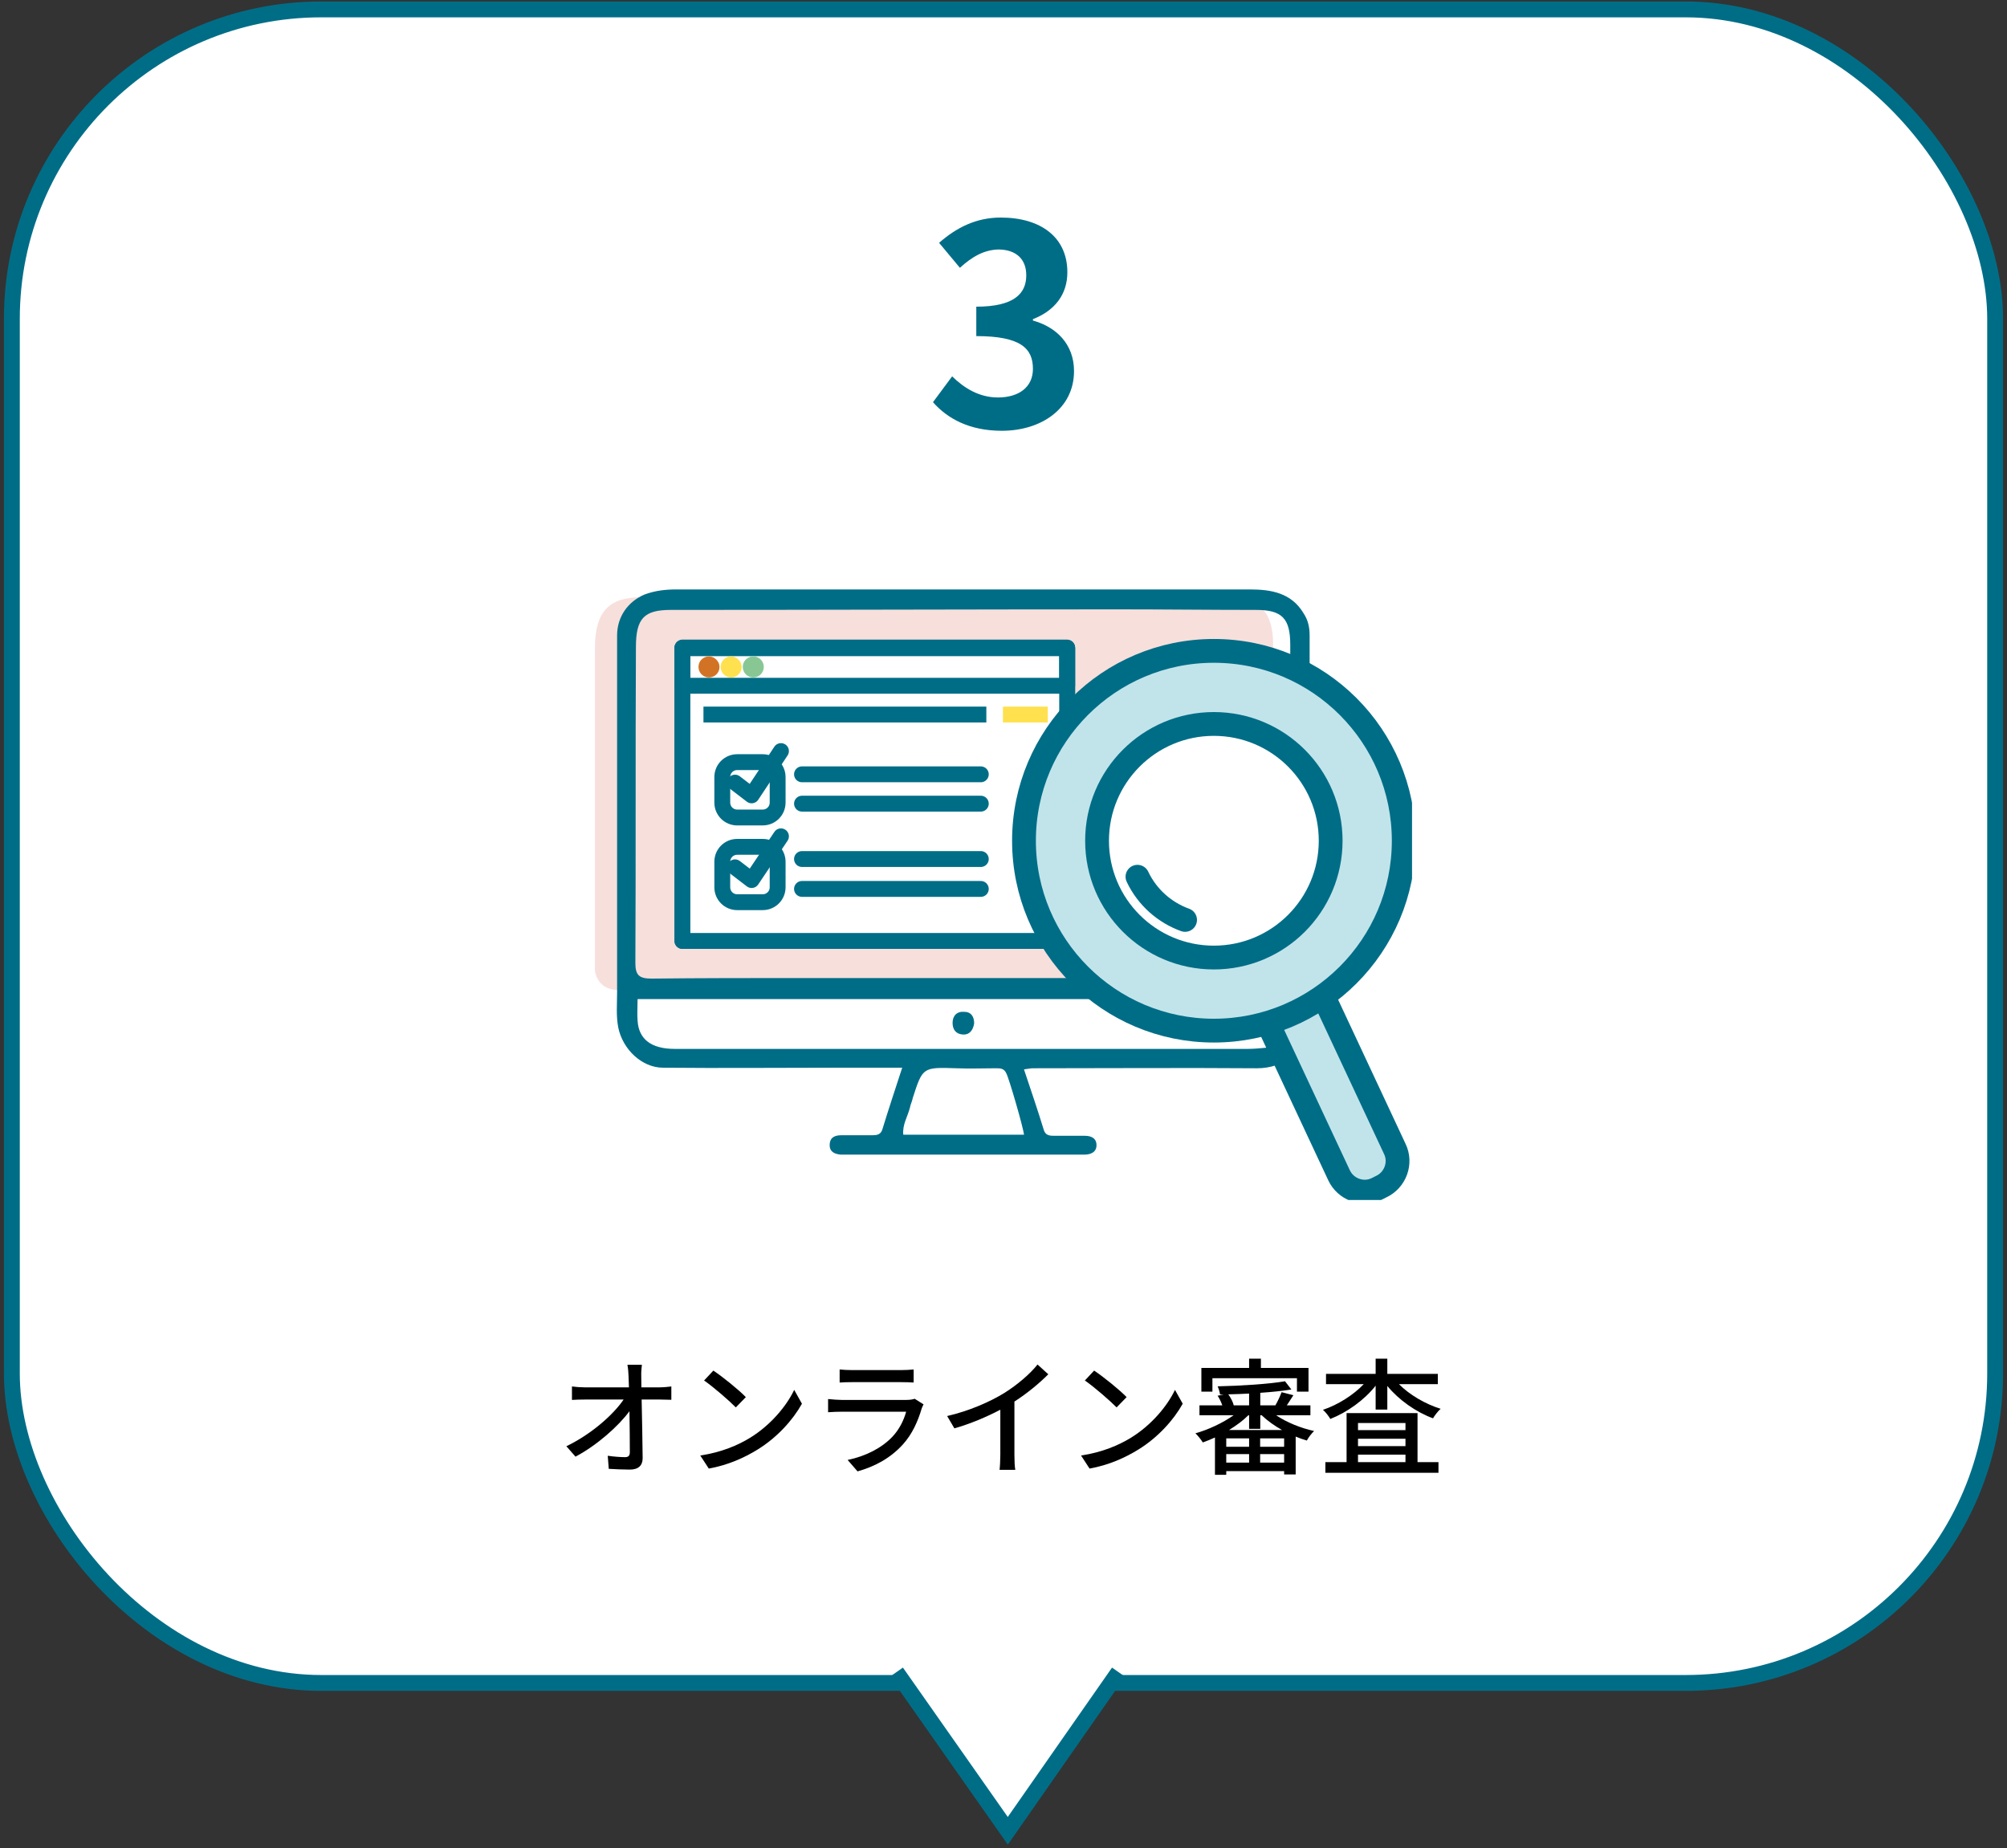 <svg width="253" height="233" viewBox="0 0 253 233" fill="none" xmlns="http://www.w3.org/2000/svg">
<rect x="0" y="0" width="253" height="233" fill="#333333" stroke="none"/>
<rect x="1.495" y="1.186" width="250.01" height="210.97" rx="39" fill="white"/>
<rect x="1.495" y="1.186" width="250.01" height="210.97" rx="39" stroke="#006D87" stroke-width="2"/>
<path d="M126.29 54.305C122.195 54.305 119.43 52.765 117.61 50.7L120.025 47.445C121.565 48.95 123.455 50.105 125.8 50.105C128.425 50.105 130.21 48.81 130.21 46.5C130.21 43.945 128.705 42.37 123.07 42.37V38.66C127.83 38.66 129.37 37.015 129.37 34.705C129.37 32.675 128.11 31.485 125.905 31.45C124.05 31.485 122.545 32.36 121.005 33.76L118.38 30.61C120.62 28.65 123.105 27.425 126.15 27.425C131.155 27.425 134.55 29.875 134.55 34.32C134.55 37.12 132.975 39.15 130.21 40.235V40.41C133.15 41.215 135.39 43.385 135.39 46.78C135.39 51.54 131.225 54.305 126.29 54.305Z" fill="#006D87"/>
<g clip-path="url(#clip0_3801_17520)">
<path d="M160.554 75.77H78.908V129.085L82.188 133.83H158.879L163.834 130.132V79.818L160.554 75.77Z" fill="white"/>
<path d="M125.523 134.667C123.848 134.667 122.243 134.737 120.568 134.667C116.381 134.528 116.381 134.528 115.055 138.436C114.916 138.854 114.776 139.203 114.706 139.622C114.427 140.738 113.73 141.785 113.869 143.041H129.082C129.012 142.204 127.198 135.923 126.849 135.295C126.5 134.667 126.011 134.667 125.523 134.667Z" fill="white"/>
<path d="M160.484 109.685C160.484 108.22 160.484 106.754 160.484 105.289C160.484 102.986 160.484 100.753 160.484 98.45V98.311C160.484 92.728 160.484 86.936 160.484 81.214C160.484 77.097 158.74 75.352 154.623 75.282H151.413C147.086 75.282 142.55 75.212 138.154 75.212H137.456C118.196 75.212 98.936 75.282 80.931 75.282C76.745 75.282 75.07 77.097 75 81.493C75 85.819 75 90.146 75 94.542C75 103.335 75 112.407 74.93 121.339C74.93 122.176 75 123.223 75.768 123.991C76.535 124.758 77.512 124.828 78.419 124.828C86.305 124.758 94.051 124.758 100.471 124.758C103.332 124.758 119.173 124.758 119.173 124.758C119.382 124.758 119.591 124.758 119.801 124.758H135.293C142.201 124.758 149.598 124.758 157.205 124.828C157.902 124.828 158.879 124.758 159.577 123.991C160.275 123.293 160.345 122.316 160.345 121.479C160.484 117.571 160.484 113.593 160.484 109.685Z" fill="#F7DFDB"/>
<path d="M121.545 127.55C120.638 127.48 120.08 128.038 120.08 128.945C120.08 129.783 120.499 130.341 121.336 130.411C122.243 130.481 122.662 129.853 122.801 129.015C122.801 128.108 122.383 127.55 121.545 127.55Z" fill="#006D87"/>
<path d="M165.09 125.038C165.09 110.034 165.09 95.031 165.09 80.097C165.09 79.05 164.881 78.143 164.322 77.306C162.787 74.724 160.205 74.305 157.553 74.305C133.478 74.305 109.403 74.305 85.258 74.305C83.932 74.305 82.606 74.445 81.28 74.933C79.117 75.84 77.791 77.794 77.791 80.097C77.791 95.101 77.791 110.104 77.791 125.038C77.791 126.503 77.652 128.038 77.931 129.504C78.489 132.295 80.931 134.598 83.583 134.598C90.841 134.668 98.098 134.598 105.286 134.598H113.73C112.822 137.389 111.985 139.901 111.217 142.414C111.008 143.042 110.52 143.111 109.961 143.111C108.705 143.111 107.379 143.111 106.053 143.111C105.216 143.111 104.588 143.391 104.588 144.367C104.588 145.205 105.216 145.484 105.984 145.554C106.263 145.554 106.612 145.554 106.891 145.554C114.846 145.554 122.801 145.554 130.757 145.554C132.711 145.554 134.665 145.554 136.688 145.554C137.456 145.554 138.223 145.275 138.223 144.367C138.223 143.46 137.526 143.181 136.758 143.181C135.432 143.181 134.176 143.181 132.85 143.181C132.292 143.181 131.803 143.111 131.594 142.483C130.826 139.971 129.989 137.529 129.082 134.807C129.64 134.737 129.919 134.668 130.198 134.668C139.619 134.668 149.04 134.598 158.461 134.668C161.81 134.668 164.392 132.644 164.95 129.294C165.299 127.829 165.09 126.433 165.09 125.038ZM113.869 143.042C113.73 141.786 114.427 140.739 114.707 139.622C114.776 139.204 114.986 138.855 115.055 138.436C116.312 134.528 116.312 134.528 120.568 134.668C122.243 134.737 123.848 134.668 125.523 134.668C126.081 134.668 126.57 134.668 126.849 135.296C127.198 135.924 129.012 142.204 129.082 143.042H113.869ZM162.648 128.666C162.578 130.55 161.322 131.876 159.507 132.086C158.81 132.155 158.042 132.225 157.344 132.225C140.457 132.225 123.499 132.225 106.612 132.225C99.424 132.225 92.236 132.225 85.049 132.225C82.048 132.225 80.513 130.969 80.373 128.666C80.303 127.829 80.373 126.922 80.373 125.945H162.717C162.648 126.922 162.648 127.759 162.648 128.666ZM160.973 123.363C154.553 123.363 148.133 123.293 141.713 123.293H123.569C122.871 123.293 122.173 123.293 121.406 123.293C115.265 123.293 109.124 123.293 102.983 123.293C102.355 123.293 101.727 123.293 101.029 123.293C94.679 123.293 88.398 123.293 82.118 123.363C80.583 123.363 80.094 122.944 80.094 121.409C80.164 108.15 80.094 94.821 80.164 81.563C80.164 77.934 81.211 76.887 84.56 76.887C103.402 76.887 122.243 76.817 141.085 76.817C146.807 76.817 152.599 76.887 158.321 76.887C161.601 76.887 162.648 77.934 162.648 81.284C162.648 89.309 162.648 97.334 162.648 105.289C162.648 110.732 162.578 116.175 162.648 121.548C162.717 122.874 162.438 123.363 160.973 123.363Z" fill="#006D87"/>
<path d="M134.525 81.632H86.026V118.617H134.525V81.632Z" stroke="#006D87" stroke-width="2" stroke-miterlimit="10" stroke-linecap="round" stroke-linejoin="round"/>
<path d="M134.525 81.702H86.026V118.617H134.525V81.702Z" fill="white" stroke="#006D87" stroke-width="2" stroke-miterlimit="10" stroke-linecap="round" stroke-linejoin="round"/>
<path d="M134.525 81.702H86.026V86.447H134.525V81.702Z" stroke="#006D87" stroke-width="2" stroke-miterlimit="10" stroke-linecap="round" stroke-linejoin="round"/>
<path d="M96.144 103.055H92.934C91.887 103.055 91.05 102.218 91.05 101.171V97.961C91.05 96.915 91.887 96.077 92.934 96.077H96.144C97.191 96.077 98.028 96.915 98.028 97.961V101.171C98.028 102.218 97.191 103.055 96.144 103.055Z" stroke="#006D87" stroke-width="2" stroke-miterlimit="10" stroke-linecap="round" stroke-linejoin="round"/>
<path d="M92.655 98.659L94.749 100.264L98.447 94.682" stroke="#006D87" stroke-width="2" stroke-miterlimit="10" stroke-linecap="round" stroke-linejoin="round"/>
<path d="M101.099 97.612H123.639" stroke="#006D87" stroke-width="2" stroke-miterlimit="10" stroke-linecap="round" stroke-linejoin="round"/>
<path d="M101.099 101.311H123.639" stroke="#006D87" stroke-width="2" stroke-miterlimit="10" stroke-linecap="round" stroke-linejoin="round"/>
<path d="M96.144 113.732H92.934C91.887 113.732 91.05 112.895 91.05 111.848V108.638C91.05 107.591 91.887 106.754 92.934 106.754H96.144C97.191 106.754 98.028 107.591 98.028 108.638V111.848C98.028 112.895 97.191 113.732 96.144 113.732Z" stroke="#006D87" stroke-width="2" stroke-miterlimit="10" stroke-linecap="round" stroke-linejoin="round"/>
<path d="M92.655 109.336L94.749 110.941L98.447 105.428" stroke="#006D87" stroke-width="2" stroke-miterlimit="10" stroke-linecap="round" stroke-linejoin="round"/>
<path d="M101.099 108.29H123.639" stroke="#006D87" stroke-width="2" stroke-miterlimit="10" stroke-linecap="round" stroke-linejoin="round"/>
<path d="M101.099 112.058H123.639" stroke="#006D87" stroke-width="2" stroke-miterlimit="10" stroke-linecap="round" stroke-linejoin="round"/>
<path d="M90.701 84.075C90.701 84.843 90.073 85.401 89.375 85.401C88.608 85.401 88.049 84.773 88.049 84.075C88.049 83.307 88.677 82.749 89.375 82.749C90.073 82.749 90.701 83.377 90.701 84.075Z" fill="#D27225"/>
<path d="M93.492 84.075C93.492 84.843 92.864 85.401 92.166 85.401C91.399 85.401 90.841 84.773 90.841 84.075C90.841 83.307 91.469 82.749 92.166 82.749C92.864 82.749 93.492 83.377 93.492 84.075Z" fill="#FFE14F"/>
<path d="M96.284 84.075C96.284 84.843 95.656 85.401 94.958 85.401C94.19 85.401 93.632 84.773 93.632 84.075C93.632 83.307 94.26 82.749 94.958 82.749C95.726 82.749 96.284 83.377 96.284 84.075Z" fill="#88C794"/>
<path d="M124.337 90.076H88.677" stroke="#006D87" stroke-width="2" stroke-miterlimit="10"/>
<path d="M132.083 90.076H126.43" stroke="#FFE14F" stroke-width="2"/>
<path d="M166.207 124.27C165.369 122.456 163.206 121.688 161.461 122.525L160.903 122.804C159.089 123.642 158.321 125.805 159.158 127.55L168.788 148.136C169.626 149.95 171.789 150.718 173.534 149.88L174.092 149.601C175.906 148.764 176.674 146.601 175.837 144.856L166.207 124.27Z" fill="#C1E4EA"/>
<path d="M166.207 124.27C165.369 122.456 163.206 121.688 161.461 122.525L160.903 122.804C159.089 123.642 158.321 125.805 159.158 127.55L168.788 148.136C169.626 149.95 171.789 150.718 173.534 149.88L174.092 149.601C175.906 148.764 176.674 146.601 175.837 144.856L166.207 124.27Z" stroke="#006D87" stroke-width="3" stroke-miterlimit="10" stroke-linecap="round" stroke-linejoin="round"/>
<path d="M153.017 129.923C166.237 129.923 176.953 119.206 176.953 105.987C176.953 92.768 166.237 82.051 153.017 82.051C139.798 82.051 129.082 92.768 129.082 105.987C129.082 119.206 139.798 129.923 153.017 129.923Z" fill="#C1E4EA" stroke="#006D87" stroke-width="3" stroke-miterlimit="10" stroke-linecap="round" stroke-linejoin="round"/>
<path d="M153.017 120.711C161.149 120.711 167.742 114.119 167.742 105.987C167.742 97.855 161.149 91.263 153.017 91.263C144.885 91.263 138.293 97.855 138.293 105.987C138.293 114.119 144.885 120.711 153.017 120.711Z" fill="white" stroke="#006D87" stroke-width="3" stroke-miterlimit="10" stroke-linecap="round" stroke-linejoin="round"/>
<path d="M149.389 115.966C146.877 115.059 144.644 113.175 143.387 110.523" stroke="#006D87" stroke-width="3" stroke-miterlimit="10" stroke-linecap="round" stroke-linejoin="round"/>
</g>
<path d="M80.852 174.892H83.14C83.604 174.892 84.292 174.828 84.628 174.78V176.46C84.196 176.444 83.62 176.428 83.22 176.428H80.884C80.932 178.796 80.996 181.756 81.012 183.82C81.012 184.748 80.468 185.26 79.396 185.26C78.516 185.26 77.588 185.212 76.74 185.164L76.612 183.516C77.348 183.628 78.244 183.692 78.804 183.692C79.236 183.692 79.396 183.484 79.396 183.052C79.396 181.852 79.38 179.836 79.348 177.9C77.972 179.772 75.268 182.188 72.548 183.628L71.396 182.316C74.58 180.78 77.332 178.316 78.612 176.428H73.732C73.172 176.428 72.628 176.444 72.1 176.476V174.78C72.548 174.844 73.188 174.892 73.7 174.892H79.284C79.268 174.364 79.252 173.9 79.236 173.516C79.22 173.084 79.188 172.556 79.092 172.044H80.916C80.852 172.508 80.82 173.036 80.836 173.516L80.852 174.892Z" fill="black"/>
<path d="M89.924 172.78C91.06 173.532 93.124 175.196 94.02 176.124L92.756 177.42C91.924 176.572 89.94 174.844 88.756 174.028L89.924 172.78ZM88.276 183.484C90.948 183.084 93.028 182.188 94.564 181.244C97.14 179.66 99.14 177.26 100.116 175.212L101.092 176.956C99.94 179.02 97.972 181.212 95.476 182.748C93.86 183.74 91.828 184.684 89.348 185.132L88.276 183.484Z" fill="black"/>
<path d="M115.3 176.332L116.42 177.036C116.34 177.212 116.212 177.452 116.18 177.58C115.716 179.148 115.012 180.764 113.828 182.076C112.18 183.9 110.148 184.908 108.1 185.484L106.852 184.044C109.172 183.564 111.14 182.524 112.452 181.164C113.364 180.22 113.94 179.02 114.228 177.964H106.084C105.7 177.964 104.996 177.98 104.388 178.028V176.364C105.012 176.428 105.62 176.476 106.084 176.476H114.276C114.708 176.476 115.092 176.412 115.3 176.332ZM105.844 174.284V172.636C106.276 172.684 106.852 172.716 107.364 172.716H113.604C114.116 172.716 114.772 172.684 115.172 172.636V174.284C114.772 174.252 114.132 174.236 113.588 174.236H107.364C106.868 174.236 106.292 174.252 105.844 174.284Z" fill="black"/>
<path d="M127.876 176.684V183.404C127.876 184.06 127.908 184.94 127.988 185.292H126.004C126.052 184.94 126.1 184.06 126.1 183.404V177.708C124.42 178.604 122.292 179.5 120.308 180.06L119.396 178.508C122.132 177.884 124.836 176.7 126.612 175.596C128.228 174.588 129.892 173.164 130.788 172.012L132.148 173.244C130.996 174.396 129.492 175.644 127.876 176.684Z" fill="black"/>
<path d="M137.924 172.78C139.06 173.532 141.124 175.196 142.02 176.124L140.756 177.42C139.924 176.572 137.94 174.844 136.756 174.028L137.924 172.78ZM136.276 183.484C138.948 183.084 141.028 182.188 142.564 181.244C145.14 179.66 147.14 177.26 148.116 175.212L149.092 176.956C147.94 179.02 145.972 181.212 143.476 182.748C141.86 183.74 139.828 184.684 137.348 185.132L136.276 183.484Z" fill="black"/>
<path d="M152.836 173.74V175.436H151.444V172.444H157.46V171.276H158.948V172.444H164.948V175.436H163.492V173.74H152.836ZM154.932 180.268H161.604C160.644 179.724 159.764 179.1 159.044 178.412H158.868V180.124H157.46V178.412H157.364C156.692 179.084 155.844 179.708 154.932 180.268ZM158.852 184.38H161.876V183.308H158.852V184.38ZM154.58 183.308V184.38H157.46V183.308H154.58ZM157.46 182.38V181.324H154.58V182.38H157.46ZM161.876 182.38V181.324H158.852V182.38H161.876ZM157.46 177.164V175.676C156.58 175.724 155.7 175.756 154.836 175.772C155.156 176.204 155.428 176.748 155.524 177.164H157.46ZM165.188 178.412H160.868C162.196 179.308 163.972 180.028 165.652 180.396C165.348 180.684 164.932 181.212 164.74 181.596C164.276 181.468 163.796 181.292 163.332 181.1V185.868H161.876V185.452H154.58V185.916H153.156V181.212C152.644 181.452 152.116 181.66 151.62 181.836C151.428 181.5 150.996 180.972 150.692 180.684C152.324 180.236 154.148 179.372 155.508 178.412H151.204V177.164H154.084C153.94 176.764 153.732 176.3 153.492 175.948L154.276 175.788H153.796C153.764 175.5 153.62 175.02 153.492 174.764C156.42 174.7 159.972 174.476 161.988 174.124L162.788 175.164C161.684 175.34 160.324 175.484 158.868 175.58V177.164H160.772C161.06 176.668 161.38 175.98 161.556 175.5L163.044 175.884C162.756 176.332 162.468 176.78 162.212 177.164H165.188V178.412Z" fill="black"/>
<path d="M171.188 183.372V184.316H177.172V183.372H171.188ZM177.172 179.388H171.188V180.284H177.172V179.388ZM177.172 182.3V181.372H171.188V182.3H177.172ZM178.692 178.14V184.316H181.332V185.66H167.076V184.316H169.748V178.14H178.692ZM181.252 174.492H176.356C177.684 175.836 179.684 177.004 181.604 177.596C181.284 177.884 180.852 178.428 180.644 178.796C178.5 178.012 176.324 176.476 174.884 174.716V177.692H173.412V174.684C171.988 176.492 169.812 178.044 167.7 178.876C167.508 178.54 167.092 177.996 166.772 177.724C168.644 177.1 170.596 175.868 171.908 174.492H167.156V173.196H173.412V171.276H174.884V173.196H181.252V174.492Z" fill="black"/>
<path d="M113 210.793L127.041 230.793L141 210.793" fill="white"/>
<path d="M113 210.793L127.041 230.793L141 210.793" stroke="#006D87" stroke-width="2" stroke-miterlimit="10"/>
<defs>
<clipPath id="clip0_3801_17520">
<rect width="103" height="76.971" fill="white" transform="translate(75 74.305)"/>
</clipPath>
</defs>
</svg>
